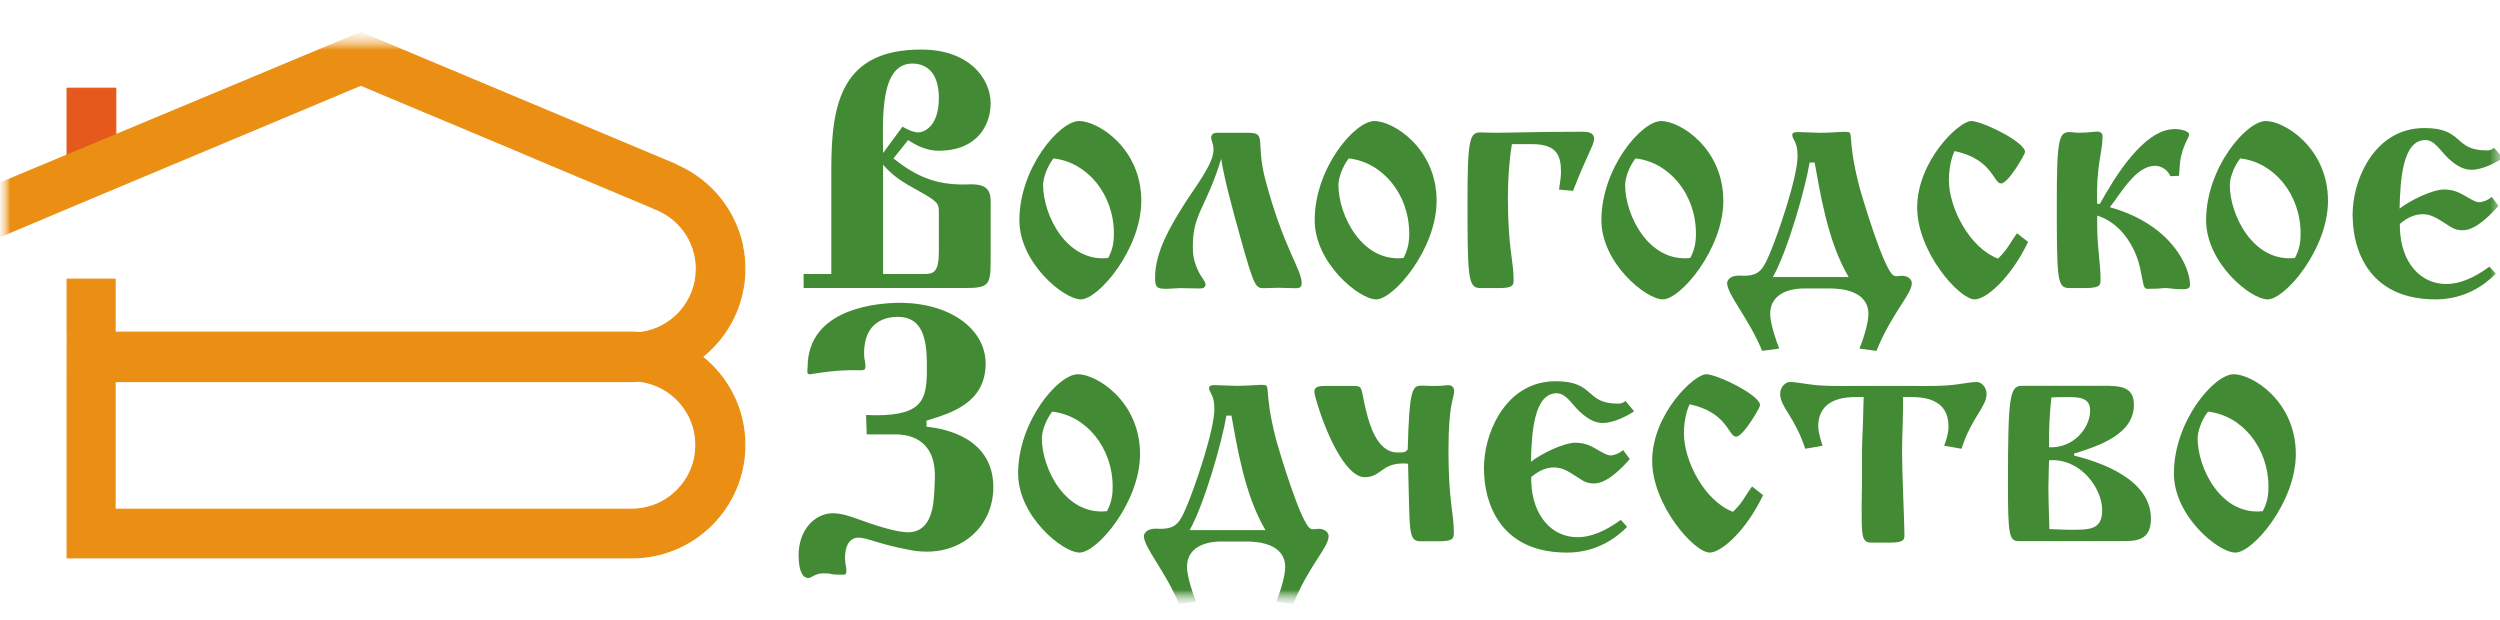 <svg width="125" height="31" viewBox="0 0 125 31" fill="none" xmlns="http://www.w3.org/2000/svg">
<g clip-path="url(#clip0_1464_3132)">
<mask id="mask0_1464_3132" style="mask-type:luminance" maskUnits="userSpaceOnUse" x="0" y="1" width="125" height="30">
<path d="M125 1.609H0V30.255H125V1.609Z" fill="white"/>
</mask>
<g mask="url(#mask0_1464_3132)">
<mask id="mask1_1464_3132" style="mask-type:luminance" maskUnits="userSpaceOnUse" x="0" y="1" width="128" height="30">
<path d="M127.604 1.609H0V30.255H127.604V1.609Z" fill="white"/>
</mask>
<g mask="url(#mask1_1464_3132)">
<mask id="mask2_1464_3132" style="mask-type:luminance" maskUnits="userSpaceOnUse" x="0" y="1" width="128" height="30">
<path d="M127.604 1.609H0V30.255H127.604V1.609Z" fill="white"/>
</mask>
<g mask="url(#mask2_1464_3132)">
<path d="M3.355 4.414V7.974H5.788V4.414H3.355Z" fill="#E5591C"/>
<path d="M3.355 4.414V7.974H5.788V4.414H3.355Z" stroke="#E5591C" stroke-width="0.059" stroke-linecap="square" stroke-linejoin="round"/>
<path d="M3.356 16.609H5.753V13.959H3.356V16.609ZM5.753 19.076H31.6C31.721 19.076 31.84 19.066 31.959 19.058C33.556 19.246 34.796 20.602 34.796 22.249C34.796 24.024 33.356 25.464 31.581 25.464H18.972H15.482H5.753V19.076ZM37.24 13.437C37.24 13.036 37.196 12.646 37.117 12.27L37.125 12.273C37.023 11.795 36.859 11.338 36.642 10.911C36.045 9.722 35.039 8.776 33.809 8.251L33.789 8.226L18.04 1.622L18.04 1.621L18.038 1.622L18.037 1.621L18.037 1.622L0.043 9.136V11.815L3.818 10.222L9.602 7.797L18.038 4.259L26.273 7.712L26.261 7.712L32.628 10.385C32.635 10.39 32.642 10.393 32.648 10.398C32.655 10.402 32.661 10.408 32.667 10.412C33.92 10.851 34.82 12.041 34.82 13.444C34.82 15.081 33.595 16.429 32.012 16.63C31.876 16.62 31.739 16.609 31.6 16.609H5.753L5.757 16.491H3.36L3.356 19.034V19.076V27.889H31.6C34.715 27.889 37.24 25.364 37.24 22.249C37.24 20.464 36.409 18.876 35.115 17.842C36.409 16.809 37.24 15.221 37.24 13.437Z" fill="#EA8F13"/>
<path d="M5.753 16.609H3.356V13.959H5.753V16.609ZM5.753 16.609H31.6C31.739 16.609 31.876 16.62 32.012 16.63C33.595 16.429 34.82 15.081 34.82 13.444C34.82 12.041 33.92 10.851 32.667 10.412C32.661 10.408 32.655 10.402 32.648 10.398C32.642 10.393 32.635 10.39 32.628 10.385L26.261 7.712L26.273 7.712L18.038 4.259L9.602 7.797L3.818 10.222L0.043 11.815V9.136L18.037 1.622L18.037 1.621L18.038 1.622L18.04 1.621L18.04 1.622L33.789 8.226L33.809 8.251M5.753 16.609L5.757 16.491H3.36L3.356 19.034V19.076V27.889H31.6C34.715 27.889 37.24 25.364 37.24 22.249C37.24 20.464 36.409 18.876 35.115 17.842C36.409 16.809 37.24 15.221 37.24 13.437C37.24 13.036 37.196 12.646 37.117 12.27L37.125 12.273C37.023 11.795 36.859 11.338 36.642 10.911C36.045 9.722 35.039 8.776 33.809 8.251M33.809 8.251C33.803 8.249 33.797 8.246 33.79 8.243M5.753 19.076H31.6C31.721 19.076 31.84 19.066 31.959 19.058C33.556 19.246 34.796 20.602 34.796 22.249C34.796 24.024 33.356 25.464 31.581 25.464H18.972H15.482H5.753V19.076Z" stroke="#EA8F13" stroke-width="0.059" stroke-linecap="square" stroke-linejoin="round"/>
<path d="M46.208 13.699C46.676 13.699 46.943 13.616 46.943 12.581V10.693C46.943 10.176 46.96 10.126 45.924 9.541C45.123 9.107 44.655 8.806 44.154 8.238V13.699H46.208ZM45.123 6.334C45.59 6.601 45.807 6.619 45.891 6.619C46.275 6.619 46.943 6.251 46.943 4.898C46.943 3.512 46.208 3.178 45.624 3.178C44.004 3.178 44.137 5.85 44.154 7.654L45.123 6.334ZM41.566 8.405C41.566 5.115 42.117 2.477 46.058 2.477C48.479 2.477 49.532 3.946 49.532 5.166C49.532 6.234 48.88 7.537 46.926 7.537C46.425 7.537 45.891 7.337 45.407 7.003L44.672 7.921C45.757 8.789 46.759 9.24 48.196 9.224C48.379 9.224 48.58 9.207 48.764 9.224C49.615 9.29 49.532 9.875 49.532 10.393V13.048C49.532 14.267 49.431 14.401 48.229 14.401H40.18V13.699H41.566V8.405Z" fill="#438A34"/>
<path d="M52.155 9.257C52.155 10.743 53.324 13.132 55.412 12.898C55.612 12.513 55.695 12.18 55.695 11.679C55.695 9.708 54.359 8.105 52.673 7.921C52.339 8.355 52.155 8.923 52.155 9.257ZM53.959 6.051C54.894 6.051 57.065 7.403 57.065 10.042C57.065 12.447 54.927 14.969 54.042 14.969C53.191 14.969 50.969 13.148 50.969 11.01C50.969 8.405 52.973 6.051 53.959 6.051Z" fill="#438A34"/>
<path d="M59.641 12.319C59.641 12.77 59.691 13.07 59.925 13.572C60.075 13.889 60.275 14.056 60.275 14.223C60.275 14.423 60.075 14.423 59.958 14.423C59.641 14.423 59.357 14.407 59.073 14.407C58.822 14.407 58.539 14.44 58.288 14.44C57.821 14.44 57.754 14.34 57.754 13.872C57.754 12.586 58.539 11.284 59.19 10.248C59.708 9.413 60.676 8.211 60.676 7.492C60.676 7.259 60.626 7.176 60.575 6.991C60.559 6.925 60.543 6.858 60.575 6.791C60.643 6.624 60.793 6.641 60.91 6.641H62.413C63.365 6.641 62.764 7.058 63.265 8.979C64.183 12.436 65.085 13.455 65.085 14.172C65.085 14.457 64.835 14.407 64.618 14.407C64.367 14.407 64.15 14.389 63.933 14.389C63.716 14.389 63.499 14.407 63.265 14.407C62.797 14.407 62.747 14.49 62.046 11.968C61.595 10.348 61.211 8.929 61.06 7.943C60.309 10.399 59.641 10.666 59.641 12.319Z" fill="#438A34"/>
<path d="M66.921 9.257C66.921 10.743 68.089 13.132 70.177 12.898C70.377 12.513 70.461 12.18 70.461 11.679C70.461 9.708 69.124 8.105 67.437 7.921C67.104 8.355 66.921 8.923 66.921 9.257ZM68.724 6.051C69.658 6.051 71.83 7.403 71.83 10.042C71.83 12.447 69.692 14.969 68.807 14.969C67.956 14.969 65.734 13.148 65.734 11.01C65.734 8.405 67.738 6.051 68.724 6.051Z" fill="#438A34"/>
<path d="M75.596 7.206C75.462 8.007 75.395 8.976 75.395 9.894C75.395 12.35 75.679 13.101 75.679 13.919C75.679 14.169 75.746 14.403 75.011 14.403H74.009C73.391 14.403 73.375 13.852 73.375 9.961C73.375 6.988 73.492 6.621 74.009 6.621C74.243 6.621 74.477 6.638 74.71 6.638C75.645 6.638 76.732 6.588 78.919 6.588C79.186 6.588 79.704 6.538 79.704 6.938C79.704 7.256 79.387 7.657 78.651 9.544L77.951 9.477C77.967 9.326 78.05 8.876 78.05 8.625C78.05 7.84 77.9 7.206 76.597 7.206H75.596Z" fill="#438A34"/>
<path d="M81.257 9.257C81.257 10.743 82.425 13.132 84.513 12.898C84.713 12.513 84.797 12.18 84.797 11.679C84.797 9.708 83.46 8.105 81.774 7.921C81.44 8.355 81.257 8.923 81.257 9.257ZM83.06 6.051C83.995 6.051 86.166 7.403 86.166 10.042C86.166 12.447 84.029 14.969 83.143 14.969C82.292 14.969 80.07 13.148 80.07 11.01C80.07 8.405 82.074 6.051 83.06 6.051Z" fill="#438A34"/>
<path d="M92.434 13.854C91.349 12.034 90.982 9.445 90.732 8.126H90.481C90.263 9.445 89.379 12.552 88.644 13.854H92.434ZM90.213 14.422C89.879 14.422 88.51 14.472 88.51 15.708C88.51 16.142 88.794 17.027 88.962 17.428L88.109 17.545C87.442 15.925 86.356 14.722 86.356 14.155C86.356 14.038 86.472 13.82 86.824 13.788C86.924 13.771 87.041 13.788 87.14 13.788C88.01 13.804 88.176 13.42 88.527 12.585C88.894 11.716 89.879 8.878 89.879 7.792C89.879 7.057 89.613 6.99 89.613 6.74C89.613 6.573 89.913 6.606 89.996 6.606C90.197 6.606 90.815 6.64 90.998 6.64C91.6 6.64 91.917 6.59 92.218 6.59C92.802 6.59 92.268 6.623 92.969 9.345C93.053 9.646 94.205 13.604 94.706 13.788C94.823 13.838 94.974 13.788 95.107 13.788C95.374 13.788 95.591 13.954 95.591 14.155C95.591 14.722 94.622 15.591 93.821 17.545L92.969 17.428C93.153 17.011 93.42 16.159 93.42 15.708C93.42 14.522 92.051 14.422 91.483 14.422H90.213Z" fill="#438A34"/>
<path d="M101.405 12.096C100.552 13.883 99.316 14.969 98.732 14.969C97.963 14.969 95.859 12.597 95.859 10.376C95.859 8.054 97.946 6.051 98.564 6.051C99.082 6.051 101.253 7.086 101.253 7.604C101.253 7.704 100.418 9.173 100.051 9.173C99.667 9.173 99.634 7.954 97.729 7.554C97.478 8.072 97.445 8.756 97.445 9.007C97.445 10.393 98.481 12.397 99.901 12.931C100.434 12.397 100.418 12.263 100.852 11.662L101.405 12.096Z" fill="#438A34"/>
<path d="M104.993 10.194C105.729 8.875 107.181 6.453 108.734 6.453C109.086 6.453 109.453 6.57 109.453 6.721C109.453 6.904 109.235 7.071 109.052 7.823C108.985 8.14 108.985 8.341 108.952 8.791L108.517 8.809C108.384 8.491 108.066 8.291 107.749 8.291C106.796 8.291 106.046 9.66 105.494 10.361C108.651 11.247 109.502 13.417 109.502 14.236C109.502 14.52 109.169 14.453 108.885 14.453C108.668 14.453 108.467 14.403 108.283 14.403C108.116 14.403 107.933 14.436 107.732 14.436C107.097 14.436 107.264 14.603 106.998 13.367C106.847 12.699 106.279 11.23 104.86 10.779C104.86 10.963 104.86 11.163 104.86 11.347C104.876 12.499 105.026 13.184 105.026 13.919C105.026 14.219 105.077 14.403 104.258 14.403H103.474C102.84 14.403 102.84 13.985 102.84 9.961C102.84 6.972 102.957 6.604 103.474 6.604C103.625 6.604 103.757 6.637 103.908 6.637C104.192 6.637 104.459 6.621 104.743 6.587C104.809 6.587 104.86 6.57 104.927 6.587C105.127 6.621 105.127 6.755 105.127 6.854C105.127 7.589 104.793 8.324 104.86 10.194H104.993Z" fill="#438A34"/>
<path d="M111.49 9.257C111.49 10.743 112.66 13.132 114.747 12.898C114.948 12.513 115.03 12.18 115.03 11.679C115.03 9.708 113.694 8.105 112.009 7.921C111.674 8.355 111.49 8.923 111.49 9.257ZM113.294 6.051C114.229 6.051 116.4 7.403 116.4 10.042C116.4 12.447 114.263 14.969 113.378 14.969C112.527 14.969 110.305 13.148 110.305 11.01C110.305 8.405 112.308 6.051 113.294 6.051Z" fill="#438A34"/>
<path d="M125.14 7.905C124.739 8.172 124.071 8.49 123.587 8.49C123.252 8.49 122.902 8.373 122.402 7.905C122 7.521 121.733 7.003 121.265 7.003C120.13 7.003 120.013 8.991 119.979 10.427C120.497 10.026 121.617 9.475 122.2 9.475C122.402 9.475 122.618 9.508 122.802 9.575C123.236 9.725 123.671 10.109 123.955 10.109C124.138 10.109 124.405 10.009 124.588 9.842L124.923 10.293C123.921 11.429 123.386 11.512 123.136 11.512C122.802 11.512 122.618 11.412 122.351 11.228C121.783 10.861 121.533 10.711 121.114 10.711C120.647 10.711 120.247 10.978 119.995 11.195C119.995 11.261 119.995 11.346 119.995 11.412C120.046 13.099 120.998 14.201 122.317 14.201C122.936 14.201 123.653 13.934 124.471 13.333L124.789 13.684C124.238 14.251 123.236 14.97 121.783 14.97C117.858 14.97 117.658 11.579 117.641 11.011C117.625 10.827 117.625 10.627 117.641 10.444C117.741 8.74 118.844 6.402 121.215 6.402C123.219 6.402 122.652 7.521 124.338 7.521C124.405 7.521 124.555 7.521 124.706 7.387L125.14 7.905Z" fill="#438A34"/>
<path d="M43.303 20.752C46.059 20.869 46.309 20.067 46.343 18.681C46.343 18.497 46.343 18.314 46.343 18.13C46.326 17.011 46.159 15.842 44.89 15.842C44.339 15.842 43.203 16.043 43.203 17.663C43.203 18.013 43.27 18.013 43.27 18.314C43.27 18.731 43.019 18.297 40.615 18.698C40.531 18.714 40.464 18.731 40.414 18.698C40.331 18.648 40.38 18.497 40.38 18.364C40.38 15.358 44.005 15.141 44.99 15.141C47.512 15.141 49.282 16.46 49.282 18.18C49.282 20.184 47.462 20.669 46.476 20.985C46.426 21.003 46.376 21.019 46.326 21.035V21.336C47.361 21.437 49.666 21.954 49.666 24.36C49.666 26.18 48.28 27.582 46.343 27.582C46.025 27.582 45.708 27.549 45.408 27.482C43.905 27.198 43.353 26.881 42.919 26.881C42.602 26.881 42.251 27.114 42.251 27.916C42.251 28.183 42.318 28.334 42.318 28.501C42.318 28.635 42.334 28.735 42.151 28.735C41.282 28.735 41.8 28.668 41.149 28.668C40.748 28.668 40.581 28.902 40.414 28.902C40.181 28.902 39.93 28.651 39.93 27.749C39.93 26.547 40.698 25.662 41.65 25.662C42.268 25.662 42.886 25.979 43.888 26.296C44.873 26.597 45.257 26.614 45.391 26.614C46.643 26.614 46.693 25.144 46.726 24.36C46.743 24.042 46.76 23.741 46.726 23.424C46.56 21.788 45.173 21.72 44.789 21.72H43.337L43.303 20.752Z" fill="#438A34"/>
<path d="M52.092 21.918C52.092 23.404 53.261 25.792 55.349 25.558C55.55 25.174 55.633 24.84 55.633 24.339C55.633 22.369 54.297 20.765 52.61 20.582C52.276 21.016 52.092 21.584 52.092 21.918ZM53.896 18.711C54.831 18.711 57.002 20.064 57.002 22.703C57.002 25.107 54.865 27.629 53.979 27.629C53.128 27.629 50.906 25.809 50.906 23.671C50.906 21.066 52.91 18.711 53.896 18.711Z" fill="#438A34"/>
<path d="M63.274 26.507C62.189 24.686 61.821 22.098 61.571 20.779H61.32C61.102 22.098 60.218 25.204 59.483 26.507H63.274ZM61.053 27.075C60.719 27.075 59.35 27.124 59.35 28.36C59.35 28.795 59.633 29.68 59.801 30.081L58.949 30.198C58.281 28.577 57.195 27.375 57.195 26.808C57.195 26.691 57.312 26.473 57.663 26.44C57.763 26.423 57.88 26.44 57.98 26.44C58.849 26.457 59.016 26.073 59.367 25.238C59.734 24.369 60.719 21.53 60.719 20.444C60.719 19.709 60.452 19.643 60.452 19.393C60.452 19.226 60.753 19.259 60.836 19.259C61.036 19.259 61.655 19.292 61.838 19.292C62.44 19.292 62.756 19.242 63.057 19.242C63.642 19.242 63.107 19.276 63.808 21.998C63.892 22.298 65.044 26.256 65.545 26.44C65.662 26.49 65.813 26.44 65.946 26.44C66.213 26.44 66.431 26.607 66.431 26.808C66.431 27.375 65.462 28.244 64.661 30.198L63.808 30.081C63.992 29.664 64.26 28.812 64.26 28.36C64.26 27.175 62.89 27.075 62.322 27.075H61.053Z" fill="#438A34"/>
<path d="M70.169 23.173C69.05 23.173 69.067 23.858 68.232 23.858C67.263 23.858 66.245 21.57 65.776 19.883C65.727 19.716 65.677 19.516 65.776 19.416C65.877 19.298 66.094 19.298 66.245 19.298H67.631C68.182 19.298 68.015 19.348 68.299 20.518C68.482 21.253 68.849 22.538 69.785 22.622C69.852 22.622 69.918 22.622 69.986 22.622C70.169 22.622 70.27 22.622 70.386 22.472C70.469 19.332 70.637 19.282 71.105 19.282C71.272 19.282 71.438 19.298 71.605 19.298C71.839 19.298 72.073 19.298 72.306 19.265C72.374 19.265 72.424 19.249 72.491 19.265C72.574 19.282 72.707 19.348 72.707 19.549C72.707 19.967 72.424 20.067 72.424 22.555C72.424 25.027 72.691 25.695 72.691 26.58C72.691 26.881 72.724 27.064 71.956 27.064H71.055C70.386 27.064 70.503 26.647 70.403 23.19C70.32 23.173 70.252 23.173 70.169 23.173Z" fill="#438A34"/>
<path d="M81.706 20.565C81.306 20.833 80.638 21.15 80.154 21.15C79.819 21.15 79.468 21.033 78.968 20.565C78.566 20.181 78.3 19.663 77.831 19.663C76.697 19.663 76.579 21.651 76.546 23.087C77.063 22.687 78.183 22.136 78.767 22.136C78.968 22.136 79.184 22.169 79.369 22.235C79.802 22.386 80.237 22.77 80.521 22.77C80.704 22.77 80.972 22.67 81.155 22.502L81.489 22.954C80.487 24.089 79.953 24.173 79.702 24.173C79.369 24.173 79.184 24.073 78.918 23.889C78.35 23.521 78.099 23.372 77.681 23.372C77.214 23.372 76.813 23.639 76.562 23.856C76.562 23.922 76.562 24.006 76.562 24.073C76.613 25.759 77.565 26.861 78.884 26.861C79.502 26.861 80.22 26.594 81.038 25.993L81.356 26.343C80.804 26.911 79.802 27.63 78.35 27.63C74.424 27.63 74.224 24.24 74.208 23.672C74.191 23.488 74.191 23.288 74.208 23.104C74.308 21.4 75.41 19.062 77.781 19.062C79.786 19.062 79.218 20.181 80.904 20.181C80.972 20.181 81.121 20.181 81.272 20.048L81.706 20.565Z" fill="#438A34"/>
<path d="M88.154 24.757C87.303 26.544 86.067 27.629 85.482 27.629C84.714 27.629 82.609 25.257 82.609 23.036C82.609 20.715 84.697 18.711 85.314 18.711C85.833 18.711 88.004 19.746 88.004 20.264C88.004 20.364 87.168 21.834 86.801 21.834C86.417 21.834 86.383 20.615 84.48 20.214C84.229 20.732 84.196 21.417 84.196 21.667C84.196 23.053 85.231 25.057 86.651 25.591C87.186 25.057 87.168 24.924 87.602 24.323L88.154 24.757Z" fill="#438A34"/>
<path d="M97.207 22.287C97.308 22.02 97.425 21.669 97.425 21.335C97.425 19.933 96.205 19.849 95.454 19.849H95.154C95.154 20.3 95.154 20.735 95.137 21.185C95.12 21.636 95.103 22.104 95.103 22.555C95.103 23.624 95.22 26.145 95.22 26.646C95.22 26.897 95.304 27.13 94.552 27.13H93.567C93.066 27.13 93.082 26.779 93.082 25.227C93.082 24.876 93.1 24.542 93.1 24.191C93.1 23.674 93.1 23.139 93.1 22.621C93.1 22.121 93.133 21.603 93.15 21.102C93.166 20.684 93.166 20.267 93.183 19.849H92.882C92.198 19.849 90.912 19.933 90.912 21.335C90.912 21.57 91.046 22.054 91.129 22.287L90.26 22.438C89.759 20.868 89.008 20.35 89.008 19.699C89.008 19.332 89.292 19.098 89.492 19.098C89.743 19.098 89.926 19.148 90.461 19.215C91.129 19.315 91.812 19.298 92.615 19.298H95.721C96.523 19.298 97.207 19.315 97.876 19.215C98.411 19.148 98.594 19.098 98.844 19.098C99.044 19.098 99.328 19.332 99.328 19.699C99.328 20.35 98.577 20.868 98.076 22.438L97.207 22.287Z" fill="#438A34"/>
<path d="M104.507 20.525C104.507 19.757 103.74 19.857 102.937 19.857C102.82 19.857 102.687 19.873 102.569 19.873C102.486 20.642 102.436 21.477 102.453 22.362C103.655 22.429 104.507 21.41 104.507 20.525ZM103.522 26.487C104.474 26.487 105.109 26.504 105.109 25.502C105.109 24.433 104.04 22.897 102.453 23.014C102.453 23.197 102.42 23.915 102.42 24.4C102.42 24.884 102.436 25.268 102.47 26.454C102.603 26.454 103.138 26.487 103.522 26.487ZM105.109 19.289C105.994 19.289 106.695 19.306 106.695 20.241C106.695 21.694 105.009 22.278 103.706 22.68V22.78C105.125 23.13 107.547 23.999 107.547 25.936C107.547 27.072 106.745 27.055 106.043 27.055H100.933C100.449 27.055 100.398 26.721 100.398 24.182C100.398 19.823 100.483 19.289 101.101 19.289H105.109Z" fill="#438A34"/>
<path d="M109.881 21.918C109.881 23.404 111.05 25.792 113.138 25.558C113.339 25.174 113.422 24.84 113.422 24.339C113.422 22.369 112.086 20.765 110.399 20.582C110.065 21.016 109.881 21.584 109.881 21.918ZM111.685 18.711C112.621 18.711 114.791 20.064 114.791 22.703C114.791 25.107 112.653 27.629 111.769 27.629C110.917 27.629 108.695 25.809 108.695 23.671C108.695 21.066 110.7 18.711 111.685 18.711Z" fill="#438A34"/>
</g>
</g>
</g>
</g>
<defs>
<clipPath id="clip0_1464_3132">
<rect width="125" height="29.514" fill="white" transform="translate(0 0.742)"/>
</clipPath>
</defs>
</svg>
